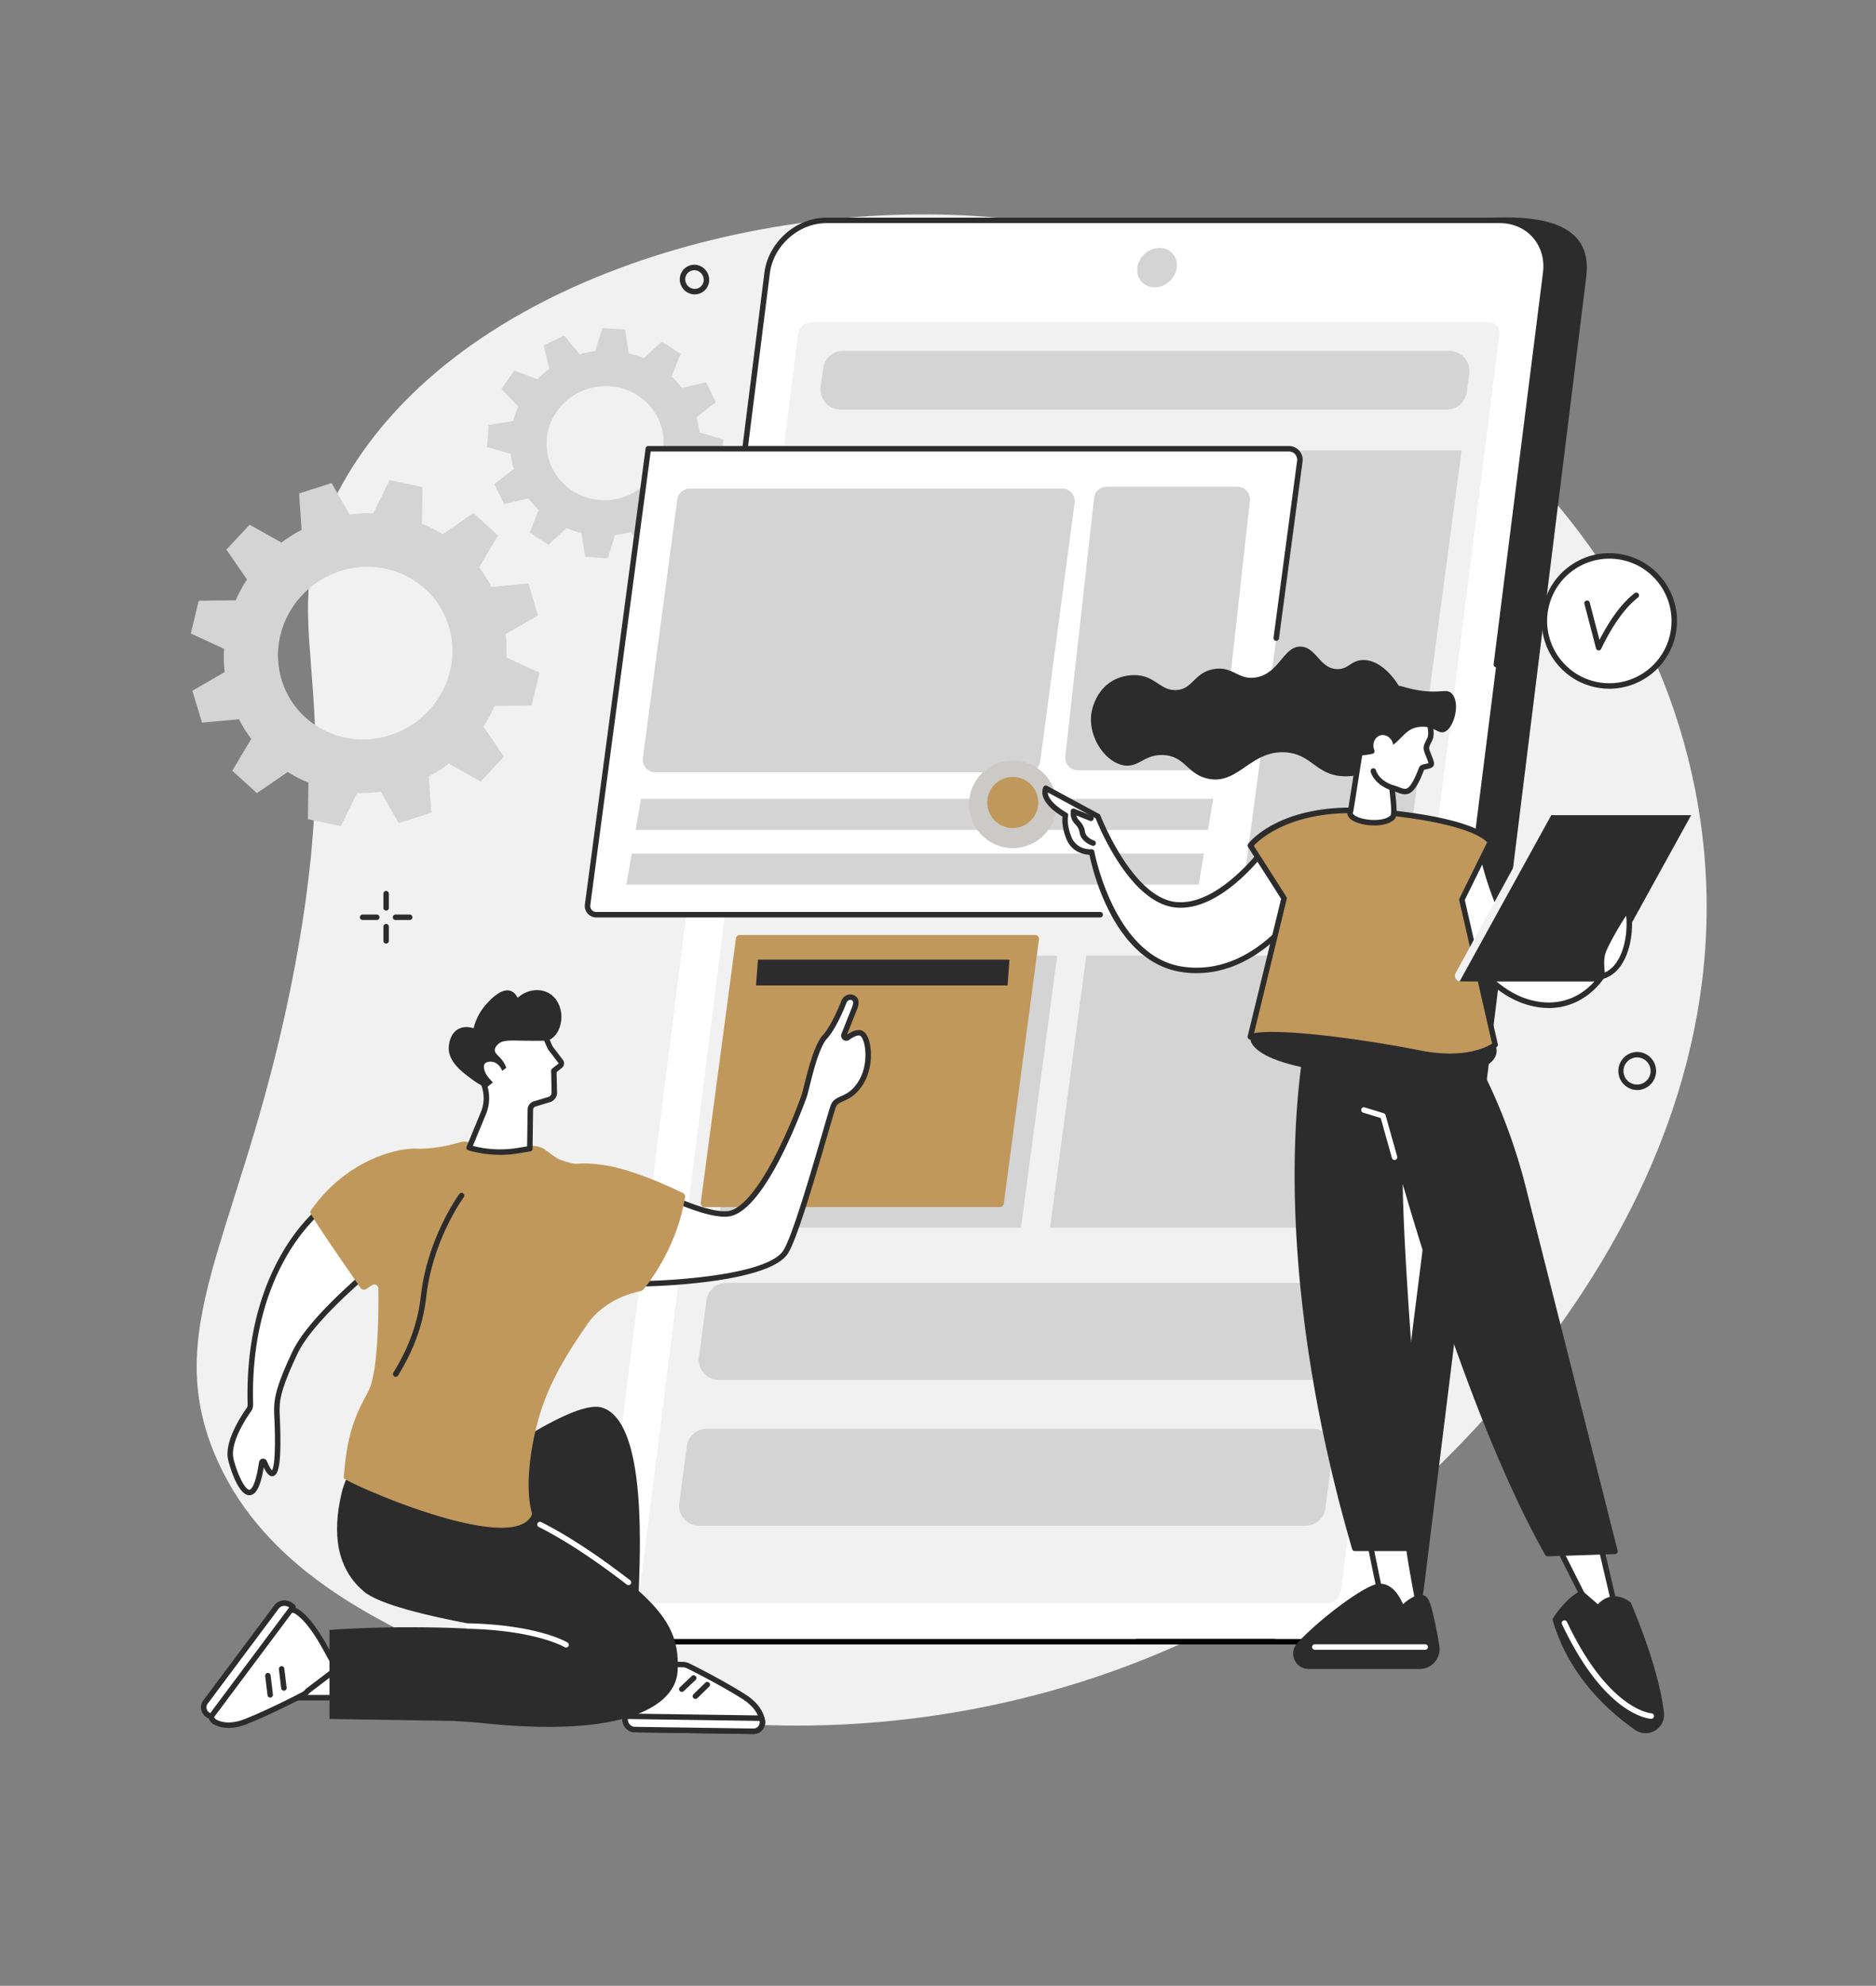 <svg xmlns="http://www.w3.org/2000/svg" width="549" height="581" fill="none"><rect width="100%" height="100%" fill="#808080" stroke="none"/><path fill="#F1F1F1" d="M496.075 231.049C476.192 130.063 376.144 71.482 291.885 63.696c-69.806-6.45-160.967 19.043-193.187 80.652-20.262 38.742 4.08 51.04-12.497 138.82-14.347 75.973-39.458 103.176-23.542 141.897 13.014 31.655 43.42 46.629 62.861 56.198 76.612 37.723 193.001 33.296 276.791-35.516 19.606-16.106 116.25-100.469 93.759-214.703l.005.005Z"/><path fill="#D4D4D4" d="M149.473 132.781c.16 1.516.448 2.996.859 4.432l-5.675 4.464 2.896 5.805 7.078-1.677a27.067 27.067 0 0 0 3.024 3.386l-2.662 6.616 5.499 3.589 5.302-4.886a27.863 27.863 0 0 0 4.379 1.431l1.072 6.99 6.635.406 2.112-6.798a28.57 28.57 0 0 0 4.555-.887l4.517 5.485 5.99-2.884-1.643-6.883a27.875 27.875 0 0 0 3.504-2.985l6.763 2.525 3.739-5.404-4.955-5.11a26.347 26.347 0 0 0 1.515-4.283l7.184-1.121.486-6.473-6.95-1.986a25.844 25.844 0 0 0-.859-4.427l5.675-4.464-2.896-5.805-7.078 1.677a27.067 27.067 0 0 0-3.024-3.386l2.662-6.616-5.499-3.589-5.302 4.887a27.866 27.866 0 0 0-4.379-1.432l-1.077-6.99-6.635-.406-2.112 6.798a28.66 28.66 0 0 0-4.555.887l-4.517-5.484-5.99 2.883 1.643 6.884a27.872 27.872 0 0 0-3.505 2.985l-6.762-2.526-3.739 5.404 4.955 5.11a26.347 26.347 0 0 0-1.515 4.283l-7.184 1.122-.486 6.472 6.95 1.986.005-.005Zm10.534-4.171c.693-9.201 8.902-16.191 18.331-15.614 9.43.577 16.513 8.501 15.82 17.702-.694 9.201-8.902 16.191-18.332 15.615-9.429-.577-16.512-8.502-15.819-17.703Zm-90.084 81.826a39.17 39.17 0 0 0 3.6 5.736l-5.53 9.329 7.194 6.557 8.998-6.189a40.776 40.776 0 0 0 6.064 3.097l-.144 10.707 9.638 2.035 4.774-9.714c2.277.07 4.586-.053 6.901-.368l5.286 9.206 9.504-3.033-.72-10.659a42.638 42.638 0 0 0 5.894-3.711l9.291 5.228 6.821-7.284-6.026-8.742a42.306 42.306 0 0 0 3.29-6.077l10.827-.133 2.31-9.591-9.702-4.47a40.061 40.061 0 0 0-.197-6.819l9.446-5.468-2.822-9.324-10.8.988a39.12 39.12 0 0 0-3.601-5.735l5.531-9.33-7.195-6.557-8.997 6.189a40.818 40.818 0 0 0-6.065-3.097l.144-10.707-9.637-2.035-4.774 9.714a41.819 41.819 0 0 0-6.902.368l-5.285-9.206-9.505 3.033.72 10.659a42.676 42.676 0 0 0-5.893 3.711l-9.291-5.228-6.822 7.284 6.027 8.742a42.3 42.3 0 0 0-3.29 6.077l-10.828.134-2.31 9.59 9.702 4.47a40.02 40.02 0 0 0 .198 6.819L56.3 202.1l2.822 9.324 10.8-.988Zm12.486-11.55c-4.006-13.254 3.696-27.491 17.206-31.8 13.51-4.31 27.713 2.942 31.724 16.196 4.006 13.254-3.696 27.491-17.206 31.8-13.51 4.31-27.713-2.942-31.724-16.196Z"/><path fill="#2C2C2C" d="M398.343 480.334H201.262c-8.491 0-14.507-6.872-13.435-15.347l48.53-383.834c1.072-8.475 8.827-15.347 17.318-15.347l187.187-2.19c21.489 0 24.401 9.062 23.329 17.537l-47.538 383.834c-1.072 8.475-9.814 15.353-18.31 15.353v-.006Z"/><path fill="#fff" d="M386.486 480.334h-197.08c-8.491 0-14.508-6.894-13.436-15.395L224.5 79.882c1.073-8.501 8.828-15.395 17.319-15.395h197.08c8.491 0 14.507 6.894 13.435 15.395l-48.53 385.057c-1.072 8.501-8.827 15.395-17.318 15.395Z"/><path fill="#F1F1F1" d="m187.198 465.467 46.338-367.664c.245-1.965 2.037-3.556 4-3.556h198.142c1.963 0 3.349 1.591 3.104 3.556l-46.338 367.664c-.245 1.966-2.038 3.557-4 3.557H190.302c-1.963 0-3.35-1.591-3.104-3.557Z"/><path fill="#D4D4D4" d="M337.881 84.063c-3.184 0-5.434-2.584-5.034-5.767.4-3.188 3.306-5.767 6.485-5.767 3.179 0 5.435 2.584 5.035 5.767-.4 3.188-3.307 5.767-6.486 5.767Z"/><path fill="#000" d="M372.923 481.135h-177.72a.8.8 0 1 1 0-1.602h177.72a.8.8 0 0 1 .8.801.8.8 0 0 1-.8.801Z"/><path fill="#2C2C2C" d="M207.118 218.553c-.032 0-.069 0-.101-.005a.801.801 0 0 1-.693-.897L223.7 79.781c1.121-8.876 9.244-16.096 18.113-16.096h197.081c4.315 0 8.176 1.683 10.87 4.737 2.72 3.087 3.915 7.193 3.365 11.561L438.691 194.54a.801.801 0 1 1-1.589-.203L451.54 79.78c.49-3.903-.566-7.561-2.976-10.3-2.384-2.708-5.814-4.198-9.67-4.198H241.813c-8.091 0-15.504 6.595-16.523 14.696l-17.377 137.87a.8.8 0 0 1-.795.7v.005Z"/><path fill="#000" d="M386.486 481.135h-53.842a.8.8 0 0 1-.8-.801.8.8 0 0 1 .8-.801h53.842c8.091 0 15.505-6.595 16.524-14.696l3.509-28.019a.797.797 0 1 1 1.584.203l-3.509 28.019c-1.12 8.875-9.243 16.101-18.113 16.101l.005-.006Z"/><path fill="#D4D4D4" d="M429.246 114.721a5.886 5.886 0 0 1-5.83 5.11H246a5.877 5.877 0 0 1-5.829-6.664l.72-5.388a5.885 5.885 0 0 1 5.829-5.111h177.416a5.881 5.881 0 0 1 5.83 6.665l-.72 5.388Zm-35.634 283.91a5.886 5.886 0 0 1-5.83 5.111H210.367a5.88 5.88 0 0 1-5.83-6.665l2.213-16.618a5.886 5.886 0 0 1 5.83-5.111h177.416a5.881 5.881 0 0 1 5.829 6.665l-2.213 16.618Zm-5.755 42.673a5.885 5.885 0 0 1-5.83 5.11H204.612a5.877 5.877 0 0 1-5.83-6.664l2.214-16.619a5.885 5.885 0 0 1 5.829-5.11h177.416a5.881 5.881 0 0 1 5.829 6.664l-2.213 16.619Zm21.868-174.29H220.154l18-135.2h189.571l-18 135.2Zm-110.949 92.191h-88.719l10.598-79.588h88.724l-10.603 79.588Z"/><path fill="#C0985C" d="M292.658 353.155h-86.5a1.099 1.099 0 0 1-1.088-1.25l10.305-77.388a1.103 1.103 0 0 1 1.088-.956h86.5a1.1 1.1 0 0 1 1.088 1.25l-10.305 77.388a1.102 1.102 0 0 1-1.088.956Z"/><path fill="#D4D4D4" d="M396.012 359.205h-88.724l10.598-79.588h88.724l-10.598 79.588Z"/><path fill="#2C2C2C" d="M294.85 288.321h-73.603l.56-7.551h73.603l-.56 7.551Z"/><path fill="#fff" d="M362.72 267.623H174.493a2.556 2.556 0 0 1-2.534-2.899l17.767-133.422h187.485a3.208 3.208 0 0 1 3.179 3.636l-17.67 132.691v-.006Z"/><path fill="#2C2C2C" d="M321.977 268.424H174.493a3.359 3.359 0 0 1-3.328-3.807l17.766-133.422a.795.795 0 0 1 .795-.694h187.485c1.157 0 2.251.496 3.014 1.367a3.996 3.996 0 0 1 .954 3.172l-6.896 51.766a.804.804 0 0 1-.901.689.8.8 0 0 1-.688-.902l6.896-51.767a2.408 2.408 0 0 0-.576-1.906 2.4 2.4 0 0 0-1.808-.823H190.419l-17.675 132.728c-.07.502.085 1.009.421 1.394a1.75 1.75 0 0 0 1.323.598h147.483a.8.8 0 0 1 .8.801.8.8 0 0 1-.8.801l.006.005Z"/><path fill="#D4D4D4" d="M300.754 225.971H191.79a3.693 3.693 0 0 1-3.659-4.187l10.07-75.631a3.694 3.694 0 0 1 3.658-3.21h108.965a3.693 3.693 0 0 1 3.659 4.187l-10.07 75.631a3.694 3.694 0 0 1-3.659 3.21Zm52.749 16.831H186.029l1.542-9.078h167.474l-1.542 9.078Zm-2.725 16.021H183.304l1.541-9.078h167.474l-1.541 9.078Zm2.939-33.45h-38.306c-2.187 0-3.888-1.907-3.648-4.086l8.422-75.61a3.673 3.673 0 0 1 3.648-3.268h38.305c2.187 0 3.889 1.907 3.649 4.085l-8.422 75.61a3.674 3.674 0 0 1-3.648 3.269Z"/><path fill="#CCCAC6" d="M296.381 248.143c7.069 0 12.8-5.738 12.8-12.817 0-7.078-5.731-12.816-12.8-12.816-7.07 0-12.801 5.738-12.801 12.816 0 7.079 5.731 12.817 12.801 12.817Z"/><path fill="#C0985C" d="M296.381 242.269c4.124 0 7.467-3.348 7.467-7.476 0-4.129-3.343-7.477-7.467-7.477s-7.467 3.348-7.467 7.477c0 4.128 3.343 7.476 7.467 7.476Z"/><path fill="#2C2C2C" d="M365.904 303.348s-2.72 9.335 37.858 11.61c40.577 2.275 33.788-9.271 33.788-9.271l-42.599-12.426-29.047 10.087Z"/><path fill="#fff" d="M412.141 448.972c-1.088-.053 3.712 24.137 3.712 24.137l-10.273 1.223-5.589-27.213 12.15 1.858v-.005Z"/><path fill="#2C2C2C" d="M405.575 475.133a.804.804 0 0 1-.784-.641l-5.59-27.213a.805.805 0 0 1 .203-.715.793.793 0 0 1 .699-.241l12.155 1.859a.805.805 0 0 1 .523 1.271c-.166 1.81 1.829 13.296 3.856 23.496a.785.785 0 0 1-.139.625.799.799 0 0 1-.554.325l-10.273 1.223c-.032 0-.064.006-.096.006v.005Zm-4.571-27.053 5.206 25.366 8.688-1.036a697.91 697.91 0 0 1-2.032-10.862c-1.328-7.519-1.685-10.579-1.68-11.914l-10.187-1.554h.005Z"/><path fill="#2C2C2C" d="M420.424 481.637c-.875-5.206-2.219-12.197-3.344-13.617-1.841-2.318-6.843 2.734-6.843 2.734s-2.283-7.476-7.227-6.488c-3.718.742-16.225 9.831-22.812 17.061-2.155 2.366-.448 6.168 2.747 6.168h32.524a5.025 5.025 0 0 0 4.955-5.863v.005Z"/><path fill="#2C2C2C" d="M415.469 488.302h-32.524a4.447 4.447 0 0 1-4.118-2.692 4.433 4.433 0 0 1 .779-4.822c6.326-6.947 19.147-16.49 23.249-17.307 4.336-.865 6.784 3.642 7.712 5.869 1.254-1.1 3.536-2.836 5.366-2.734.72.037 1.333.352 1.771.907.362.46 1.472 1.859 3.509 13.986a5.83 5.83 0 0 1-5.744 6.798v-.005Zm-11.59-23.321c-.229 0-.469.022-.709.07-3.483.694-15.868 9.676-22.38 16.816-.784.865-.971 2.018-.501 3.092.368.838 1.264 1.735 2.656 1.735h32.524a4.205 4.205 0 0 0 3.227-1.5 4.207 4.207 0 0 0 .938-3.429c-1.776-10.578-2.816-12.794-3.184-13.254-.154-.197-.341-.288-.608-.304-1.36-.08-3.813 1.864-5.04 3.103a.795.795 0 0 1-.757.213.81.81 0 0 1-.576-.545c-.022-.064-1.894-6.007-5.59-6.007v.01Z"/><path fill="#fff" d="M417.08 482.689h-32.306a.8.8 0 0 1-.8-.801.8.8 0 0 1 .8-.801h32.306a.8.8 0 1 1 0 1.602Zm37.943-32.04 11.755 23.331 6.576-.678-5.846-24.992-12.485 2.339Z"/><path fill="#2C2C2C" d="M466.778 474.781a.811.811 0 0 1-.715-.438l-11.755-23.326a.803.803 0 0 1 .571-1.148l12.485-2.339a.8.8 0 0 1 .929.604l5.845 24.991a.796.796 0 0 1-.128.646.796.796 0 0 1-.571.332l-6.576.672h-.08l-.005.006Zm-10.561-23.539 11.03 21.883 5.12-.523-5.461-23.363-10.683 2.003h-.006Z"/><path fill="#2C2C2C" d="M467.711 470.519s3.339-5.1 8.811-1.207c0 0 8.006 17.959 9.627 31.854.459 3.93-3.973 6.557-7.216 4.293-7.579-5.302-19.084-15.603-23.772-31.57 0 0 3.43-5.559 7.633-7.637l4.922 4.267h-.005Z"/><path fill="#2C2C2C" d="M481.557 507.099a5.375 5.375 0 0 1-3.083-.983c-8.432-5.901-19.451-16.239-24.081-32.003a.804.804 0 0 1 .086-.646c.144-.235 3.6-5.783 7.957-7.93a.806.806 0 0 1 .88.112l4.294 3.722c.688-.753 1.979-1.88 3.797-2.221 1.814-.342 3.691.165 5.579 1.511a.819.819 0 0 1 .267.326c.08.181 8.075 18.231 9.691 32.088.251 2.126-.747 4.139-2.592 5.244a5.434 5.434 0 0 1-2.795.785v-.005Zm-25.526-33.087c4.56 15.123 15.2 25.082 23.361 30.791 1.242.87 2.826.923 4.139.138 1.301-.779 2-2.189 1.824-3.679-1.494-12.821-8.593-29.402-9.473-31.416-1.456-.988-2.859-1.367-4.176-1.116-2.096.396-3.307 2.216-3.323 2.238a.804.804 0 0 1-1.195.165l-4.506-3.909c-3.206 1.811-5.921 5.693-6.651 6.793v-.005Z"/><path fill="#fff" d="M483.242 502.885h-.032c-.544-.021-13.408-.822-26.097-27.672a.805.805 0 0 1 .379-1.068.807.807 0 0 1 1.067.379c12.208 25.841 24.593 26.754 24.715 26.759a.807.807 0 0 1 .763.833.8.8 0 0 1-.795.764v.005Z"/><path fill="#2C2C2C" d="m452.894 454.547 19.719-.657-26.897-106.433a166.056 166.056 0 0 0-20.7-48.135l-41.213-.027s-15.206 58.1 12.668 153.709h20.614s-8.027-87.23-7.36-112.297c0 0 19.376 71.654 43.175 113.835l-.006.005Z"/><path fill="#2C2C2C" d="M452.895 455.348a.807.807 0 0 1-.699-.406c-19.756-35.015-36.631-90.898-41.698-108.521.384 30.145 7.307 105.696 7.382 106.508a.803.803 0 0 1-.8.876h-20.615a.801.801 0 0 1-.768-.577c-14.422-49.486-17.104-88.731-16.816-112.942.314-26.274 4.106-41.05 4.144-41.194a.8.8 0 0 1 .773-.598l41.213.027c.272 0 .528.139.677.374a166.38 166.38 0 0 1 20.801 48.37l26.897 106.433a.806.806 0 0 1-.133.678.82.82 0 0 1-.614.321l-19.718.656h-.026v-.005Zm-43.176-115.442c.358 0 .678.241.774.593.192.716 19.489 71.557 42.86 113.231l18.241-.609-26.652-105.466a164.844 164.844 0 0 0-20.363-47.532l-40.146-.027c-.693 2.996-3.675 17.131-3.947 40.286-.283 23.993 2.373 62.836 16.587 111.821h19.137c-.837-9.212-7.909-88.037-7.285-111.517a.801.801 0 0 1 .704-.774c.032 0 .064-.006.096-.006h-.006Z"/><path fill="#fff" d="M408.109 339.388a.792.792 0 0 1-.769-.582l-3.285-11.694-5.152-1.576a.802.802 0 0 1-.534-.998.802.802 0 0 1 .998-.534l5.568 1.703a.81.81 0 0 1 .539.55l3.403 12.112a.8.8 0 0 1-.555.987.754.754 0 0 1-.219.032h.006ZM306.045 230.627l15.228 8.229s9.333 24.378 22.699 25.846c13.361 1.469 26.583-17.035 26.583-17.035l8.87 19s-13.025 20.164-33.682 16.912c-20.657-3.252-26.284-34.315-26.284-34.315.011.021-4.891.486-6.736-4.293-1.573-4.064-.917-6.457-.917-6.457s-7.339-3.919-5.766-7.887h.005Z"/><path fill="#2C2C2C" d="M350.186 284.733a29.35 29.35 0 0 1-4.566-.358c-19.504-3.071-25.83-29.541-26.811-34.283-.23-.011-.496-.038-.816-.08-1.649-.225-4.614-1.143-6.011-4.748-1.195-3.092-1.168-5.308-1.051-6.328-1.739-1.03-7.195-4.656-5.627-8.603a.812.812 0 0 1 .469-.459.805.805 0 0 1 .656.048l15.228 8.229a.81.81 0 0 1 .368.417c.09.24 9.312 23.939 22.038 25.333 12.747 1.399 25.713-16.527 25.846-16.709a.804.804 0 0 1 .726-.331.804.804 0 0 1 .651.459l8.869 19a.8.8 0 0 1-.053.774c-.123.193-11.617 17.628-29.911 17.633l-.005.006Zm-30.727-36.27a.813.813 0 0 1 .79.657c.053.304 5.771 30.545 25.622 33.669 18.406 2.894 30.764-13.532 32.636-16.197l-8.112-17.376c-2.982 3.845-13.569 16.373-24.881 16.373-.544 0-1.083-.027-1.627-.091-13.062-1.437-22.113-23.203-23.249-26.076l-14.011-7.572c.09 2.942 5.499 5.922 5.557 5.954a.797.797 0 0 1 .395.919c0 .016-.549 2.237.891 5.959 1.562 4.043 5.579 3.813 5.851 3.792a.98.98 0 0 1 .133-.011h.005Z"/><path fill="#2C2C2C" d="M319.891 247.47a.708.708 0 0 1-.234-.038c-.134-.042-3.334-1.057-3.729-3.909-.149-1.062-.789-1.895-1.301-2.403a4.43 4.43 0 0 1-1.307-3.161v-.593c0-.267.134-.512.352-.662a.791.791 0 0 1 .747-.08l5.136 2.051c.411.165.608.63.448 1.041a.803.803 0 0 1-1.04.448l-3.973-1.586c.117.534.378 1.02.773 1.41.688.684 1.547 1.816 1.755 3.322.251 1.831 2.592 2.59 2.619 2.6a.8.8 0 0 1 .522 1.004.802.802 0 0 1-.762.566l-.006-.01Z"/><path fill="#fff" d="M422.664 267.789s9.392 21.152 24.705 25.472c15.312 4.32 25.98-8.736 25.91-22.215l-5.205-1.73s-5.345 13.815-17.254 10.221c-11.916-3.594-17.447-31.688-17.447-31.688l-10.709 19.94Z"/><path fill="#2C2C2C" d="M453.252 294.916c-1.867 0-3.899-.261-6.102-.881-15.499-4.373-24.828-25.039-25.217-25.915a.799.799 0 0 1 .027-.705l10.709-19.94a.791.791 0 0 1 .822-.411.794.794 0 0 1 .667.635c.053.278 5.573 27.662 16.891 31.08 11.078 3.342 16.07-9.207 16.278-9.741a.798.798 0 0 1 .997-.47l5.206 1.731a.798.798 0 0 1 .549.758c.043 7.908-3.509 15.55-9.264 19.934-2.576 1.96-6.438 3.936-11.563 3.936v-.011Zm-29.692-27.101c1.306 2.756 10.326 20.811 24.027 24.677 7.606 2.147 13.041-.331 16.263-2.788 5.221-3.978 8.496-10.867 8.629-18.076l-3.963-1.313c-1.338 2.851-7.061 13.275-17.926 9.996-10.4-3.134-15.958-23.437-17.531-30.171l-9.494 17.681-.005-.006Z"/><path fill="#C0985C" d="M365.899 247.379s9.413-12.304 36.017-10.007c31.767 2.744 34.188 9.03 34.188 9.03l-8.293 16.821 9.733 42.459s-6.651 5.511-22.225 2.419c-15.574-3.097-42.343-6.894-49.42-4.758l9.867-40.515-9.873-15.454.006.005Z"/><path fill="#2C2C2C" d="M424.344 309.852c-2.64 0-5.691-.272-9.179-.966-15.772-3.135-42.263-6.819-49.032-4.774a.789.789 0 0 1-.778-.187.81.81 0 0 1-.23-.769l9.787-40.184-9.685-15.166a.802.802 0 0 1 .037-.918c.395-.518 9.99-12.624 36.722-10.317 31.356 2.707 34.598 8.848 34.865 9.537a.811.811 0 0 1-.027.641l-8.165 16.565 9.669 42.181a.803.803 0 0 1-.266.796c-.219.181-4.422 3.551-13.713 3.551l-.005.01Zm-51.949-7.919c10.966 0 30.119 2.804 43.084 5.383 12.977 2.579 19.569-.935 21.169-1.976l-9.611-41.936a.778.778 0 0 1 .064-.534l8.091-16.415c-.96-1.116-6.581-5.976-33.334-8.288-23.009-1.986-32.999 7.199-34.951 9.281l9.547 14.947a.796.796 0 0 1 .101.62l-9.563 39.26c1.413-.241 3.253-.347 5.408-.347l-.005.005Z"/><path fill="#F1F1F1" d="m465.332 285.624-37.916 1.533c-1.285 0-2.069-1.41-1.397-2.504l24.55-44.921a2.585 2.585 0 0 1 2.203-1.234l38.327.876-25.767 46.245v.005Z"/><path fill="#2C2C2C" d="M468.063 287.162h-40.924l26.838-48.658h40.93l-26.844 48.658Z"/><path fill="#fff" d="M469.002 285.625s-.768-4.037 0-6.729c.768-2.691 5.536-10.696 6.902-12.373 1.365-1.677 2.517 16.213-6.902 19.102Z"/><path fill="#2C2C2C" d="M469.002 286.426a.753.753 0 0 1-.411-.118.797.797 0 0 1-.373-.534c-.032-.171-.795-4.256.016-7.097.779-2.734 5.595-10.872 7.051-12.661.352-.433.816-.465 1.136-.347 1.099.411 1.253 3.161 1.184 5.393-.187 6.227-2.48 13.516-8.363 15.321a.88.88 0 0 1-.235.037l-.005.006Zm6.859-18.482c-1.819 2.675-5.462 8.966-6.091 11.176-.491 1.725-.293 4.107-.128 5.41 2.192-.988 3.867-3.028 4.997-6.082 1.52-4.112 1.504-8.566 1.222-10.504ZM325.38 199.308c-5.163 3.145-5.974 9.158-6.033 9.655-.81 6.819 4.038 13.868 9.329 14.925 4.528.903 6.091-3.241 11.776-2.974 6.337.299 6.961 5.575 13.003 6.904 8.908 1.96 12.54-8.41 22.775-7.689 7.877.555 8.907 6.926 17.489 7.006.97.011 8.661-.043 13.787-6.008 5.136-5.981 5.253-15.053 1.445-21.093-.394-.625-4.576-7.081-10.123-6.921-3.477.096-4.171 2.708-7.478 2.649-5.093-.086-6.112-6.307-10.576-6.568-5.152-.305-6.299 7.855-13.238 9.008-5.237.871-6.72-3.417-12.342-2.429-5.829 1.025-6.112 5.964-11.056 6.125-4.736.149-6.038-4.331-12.166-4.363-1.296-.006-3.952.176-6.587 1.778l-.005-.005Z"/><path fill="#fff" d="M418.813 223.68c.352-.561-1.323-3.594-1.381-4.699-.059-1.106.805-2.03 1.168-3.194.362-1.159-.043-3.225-.043-3.225-.491-13.842-15.558-10.558-15.558-10.558-3.462 1.047-5.494 4.94-6.16 7.525-1.291 5.009 1.088 11.064 1.088 11.064-.102.23-2.571 16.437-2.678 16.645-1.562 3.012 8.923 4.983 12.225 1.949 1.115-1.025-.315-8.554 0-8.565 1.237-.032 2.752 1.292 4.309.881 2.294-.609 4.022-6.365 4.353-6.793.154-.202.688-.32 1.248-.448.613-.139 1.253-.294 1.44-.588l-.011.006Z"/><path fill="#2C2C2C" d="M402.156 241.51c-2.677 0-5.403-.699-6.773-1.746-1.035-.796-1.36-1.81-.896-2.798.133-.652.821-5.062 1.381-8.63.832-5.318 1.109-7.054 1.227-7.679-.432-1.18-2.246-6.627-1.035-11.331.629-2.441 2.747-6.894 6.704-8.091l.064-.016c.31-.069 7.601-1.602 12.449 2.169 2.549 1.981 3.92 5.035 4.075 9.083.08.422.394 2.323.01 3.556-.16.508-.394.967-.602 1.373-.294.571-.55 1.068-.528 1.538.021.363.378 1.271.672 1.997.677 1.698.986 2.547.586 3.172-.368.582-1.168.764-1.936.94-.277.064-.634.144-.805.213-.069.155-.176.428-.277.679-.806 2.013-2.299 5.762-4.486 6.344-1.163.309-2.256-.123-3.136-.47-.197-.075-.39-.155-.571-.214.027.299.064.641.101.967.454 4.245.518 6.408-.368 7.219-1.333 1.223-3.573 1.731-5.85 1.731l-.006-.006Zm-3.467-20.692c-.09.421-.704 4.32-1.242 7.769-1.382 8.801-1.392 8.827-1.494 9.025-.074.144-.213.406.406.881 2.026 1.554 8.336 2.158 10.565.107.422-.619.011-4.432-.144-5.869-.213-1.97-.245-2.269.064-2.627a.837.837 0 0 1 .598-.283c.672-.016 1.339.246 1.984.497.763.299 1.483.587 2.139.411 1.408-.374 2.864-4.016 3.408-5.388.282-.711.378-.946.512-1.116.325-.428.912-.561 1.659-.732.245-.059.645-.15.885-.235-.096-.417-.416-1.218-.619-1.73-.384-.967-.746-1.88-.784-2.505-.048-.902.336-1.639.704-2.355.198-.379.384-.742.502-1.116.245-.79.037-2.312-.064-2.835l-.016-.123c-.128-3.578-1.291-6.248-3.462-7.936-4.123-3.204-10.608-1.97-11.094-1.874-3.253 1.009-5.045 4.838-5.584 6.948-1.211 4.704 1.035 10.514 1.056 10.573a.78.78 0 0 1 .021.518v-.005Z"/><path fill="#2C2C2C" d="M424.851 202.912c-1.515-1.538-3.051 0-9.073-.849-5.008-.705-6.448-2.115-10.24-1.49-1.062.176-2.966.492-4.843 1.869-2.784 2.04-3.819 4.897-4.368 7.033-1.072 4.165.272 9.025.874 10.862.15.454.587.737 1.062.699a26.702 26.702 0 0 0 3.376-.486.771.771 0 0 0 .56-1.046 4.44 4.44 0 0 1-.128-.379c-.501-1.757.341-3.535 1.877-3.973 1.536-.438 3.184.63 3.686 2.387.032.122.064.245.085.363 2.208-1.677 3.344-3.573 5.387-4.593.245-.122 1.323-.614 2.955-.673 3.552-.128 4.731 1.982 6.411 1.576 2.933-.71 5.093-8.528 2.368-11.289l.011-.011Zm-17.025 28.516a.77.77 0 0 1-.24-.037c-5.574-1.757-6.438-5.479-6.47-5.639a.8.8 0 0 1 1.563-.342c.032.133.768 3.001 5.387 4.454a.8.8 0 0 1-.24 1.564Z"/><path fill="#fff" d="M482.359 196.889c8.394-6.303 10.095-18.226 3.8-26.63-6.296-8.404-18.204-10.108-26.598-3.804-8.394 6.303-10.095 18.225-3.799 26.629 6.295 8.405 18.203 10.108 26.597 3.805Z"/><path fill="#2C2C2C" d="M470.965 201.502a19.62 19.62 0 0 1-4.246-.464c-10.667-2.345-17.435-12.934-15.094-23.614 2.341-10.675 12.923-17.457 23.585-15.112 10.667 2.344 17.436 12.933 15.094 23.613-2.027 9.249-10.24 15.577-19.339 15.577Zm-.006-38.048c-8.357 0-15.91 5.816-17.777 14.317-2.149 9.815 4.075 19.55 13.878 21.707 9.804 2.152 19.527-4.079 21.681-13.894 2.15-9.815-4.074-19.55-13.878-21.708a18.147 18.147 0 0 0-3.904-.427v.005Z"/><path fill="#2C2C2C" d="M467.85 190.299h-.08a.804.804 0 0 1-.699-.593l-3.403-13.035a.8.8 0 0 1 1.547-.406l2.864 10.963c3.238-6.306 6.608-10.792 10.278-13.676a.804.804 0 0 1 1.125.134.806.806 0 0 1-.133 1.127c-3.782 2.969-7.408 8.026-10.779 15.032a.802.802 0 0 1-.72.454Z"/><path fill="#fff" d="M101.514 496.712H85.87l5.633-11.032 12.437 1.094-2.426 9.938Z"/><path fill="#2C2C2C" d="M101.514 497.513H85.87a.796.796 0 0 1-.682-.384.82.82 0 0 1-.032-.785l5.632-11.033a.803.803 0 0 1 .784-.432l12.438 1.089a.795.795 0 0 1 .581.331.815.815 0 0 1 .128.657l-2.427 9.943a.799.799 0 0 1-.778.609v.005Zm-14.337-1.602h13.707l2.059-8.421-10.976-.961-4.79 9.388v-.006Z"/><path fill="#fff" d="m90.255 494.555 6.923-5.25a2.026 2.026 0 0 0 .5-2.675c-1.525-2.456-5.749-11.7-10.693-15.048-1.35-.913-3.141-.652-4.07.593l-20.81 27.859c-.956 1.281-.454 3.177 1.06 3.909 1.814.875 4.683 1.377 8.833-.278 6.72-2.675 14.395-6.627 16.795-7.882a3.653 3.653 0 0 0 1.099-.876c.112-.128.23-.251.363-.352Z"/><path fill="#2C2C2C" d="M66.899 505.55c-1.75 0-3.104-.411-4.08-.886a3.51 3.51 0 0 1-1.899-2.345 3.306 3.306 0 0 1 .55-2.766l20.81-27.859c1.19-1.591 3.457-1.928 5.159-.774 4.122 2.787 7.632 9.27 9.728 13.142.485.897.907 1.671 1.2 2.141a2.822 2.822 0 0 1-.699 3.738l-6.923 5.249c-.07.054-.144.128-.24.235a4.478 4.478 0 0 1-1.338 1.063c-2.24 1.175-10.07 5.212-16.87 7.919-2.097.839-3.894 1.143-5.398 1.143Zm18.326-33.707c-.65 0-1.27.283-1.67.818l-20.81 27.859a1.7 1.7 0 0 0-.277 1.425 1.937 1.937 0 0 0 1.045 1.282c2.192 1.063 5.03.961 8.192-.299 6.726-2.681 14.497-6.686 16.721-7.85a2.93 2.93 0 0 0 .864-.689c.107-.123.272-.304.486-.47l6.922-5.249a1.22 1.22 0 0 0 .304-1.618c-.314-.507-.725-1.266-1.242-2.221-2.027-3.744-5.424-10.013-9.217-12.582a2.358 2.358 0 0 0-1.312-.406h-.005Z"/><path fill="#fff" d="M61.8 502.191s-.021.016-.032.011a6.31 6.31 0 0 1-.608-.262c-1.515-.731-2.016-2.627-1.061-3.909l20.811-27.859c.928-1.244 2.72-1.506 4.07-.593.25.171.501.347.746.529.011.011.017.027.006.043L61.8 502.186v.005Z"/><path fill="#2C2C2C" d="M61.763 502.998a.82.82 0 0 1-.278-.048 7.856 7.856 0 0 1-.672-.289 3.509 3.509 0 0 1-1.898-2.344 3.306 3.306 0 0 1 .549-2.766l20.811-27.859c1.19-1.592 3.457-1.928 5.158-.775.261.176.517.363.773.55a.86.86 0 0 1 .32.545.838.838 0 0 1-.144.614l-23.937 32.04a.852.852 0 0 1-.677.332h-.005Zm21.462-33.162c-.65 0-1.27.283-1.67.817l-20.811 27.859c-.299.4-.4.918-.277 1.426a1.935 1.935 0 0 0 1.061 1.287l23.1-30.919c-.027-.022-.059-.038-.086-.059a2.358 2.358 0 0 0-1.312-.406l-.005-.005Zm-.144 24.82a.805.805 0 0 1-.795-.704l-.677-5.608a.802.802 0 0 1 1.59-.192l.677 5.607a.803.803 0 0 1-.699.892c-.032 0-.064.005-.096.005Zm-4.005 2.019a.805.805 0 0 1-.795-.705l-.678-5.607a.804.804 0 0 1 .7-.892.803.803 0 0 1 .89.7l.677 5.607a.804.804 0 0 1-.699.892c-.032 0-.064.005-.096.005Z"/><path fill="#fff" d="m199.811 487.015-11.84-.171c-.837-.011-1.605.507-1.936 1.324-1.088 2.675-3.318 8.939-3.115 14.915.053 1.634 1.323 2.926 2.87 2.953l34.742.497c1.6.021 2.832-1.501 2.539-3.156-.357-1.982-1.637-4.604-5.413-6.996-6.113-3.872-13.809-7.77-16.236-8.977a3.661 3.661 0 0 0-1.605-.389h-.006Z"/><path fill="#2C2C2C" d="M220.57 507.334h-.048l-34.743-.497c-1.984-.027-3.59-1.666-3.659-3.722-.208-6.2 2.149-12.725 3.173-15.246.454-1.111 1.489-1.821 2.646-1.821h.043l11.84.171a4.543 4.543 0 0 1 1.952.475c2.262 1.127 10.129 5.1 16.31 9.02 4.128 2.616 5.419 5.537 5.776 7.529a3.527 3.527 0 0 1-.778 2.916 3.293 3.293 0 0 1-2.512 1.18v-.005Zm-32.626-19.689c-.506 0-.96.32-1.168.822-.987 2.425-3.253 8.699-3.056 14.589.043 1.207.955 2.163 2.08 2.179l34.743.497c.485 0 .976-.219 1.317-.614.374-.438.528-1.02.422-1.597-.432-2.403-2.176-4.635-5.056-6.462-6.118-3.877-13.921-7.818-16.167-8.934a2.906 2.906 0 0 0-1.264-.309l-11.84-.171h-.016.005Z"/><path fill="#fff" d="M222.895 502.714s.027.011.027.022c.058.219.106.438.144.646.298 1.655-.939 3.177-2.539 3.156l-34.743-.497c-1.547-.021-2.816-1.319-2.869-2.953-.011-.304-.011-.609-.011-.918 0-.016.016-.027.032-.027l39.954.571h.005Z"/><path fill="#2C2C2C" d="M220.57 507.334h-.048l-34.743-.497c-1.984-.027-3.59-1.666-3.659-3.722-.011-.315-.011-.63-.011-.951 0-.213.102-.432.256-.582a.789.789 0 0 1 .582-.245l39.959.576a.851.851 0 0 1 .784.62c.064.24.117.48.16.71a3.524 3.524 0 0 1-.779 2.916 3.293 3.293 0 0 1-2.512 1.18l.011-.005Zm-36.85-4.385v.107c.043 1.202.955 2.163 2.08 2.179l34.743.496c.485 0 .976-.218 1.317-.614.374-.437.528-1.02.422-1.596v-.016l-38.562-.556Zm15.809-7.935a.797.797 0 0 1-.544-1.383l3.472-3.263a.795.795 0 0 1 1.131.038.797.797 0 0 1-.038 1.132l-3.472 3.262a.803.803 0 0 1-.549.219v-.005Zm3.984 2.056a.812.812 0 0 1-.576-.24.802.802 0 0 1 .016-1.132l3.483-3.391a.8.8 0 0 1 1.114 1.148l-3.482 3.391a.807.807 0 0 1-.56.224h.005Zm-60.947-69.159v-.006c.331-.251 25.351-18.396 33.442-16.121 13.83 3.893 11.136 45.059 10.848 55.948-.277 10.6-45.533-22.156-47.079-24.944-1.531-2.761 2.693-14.621 2.784-14.877h.005Z"/><path fill="#2C2C2C" d="M186.403 464.987c.048.043.09.08.133.123 8.673 7.748 12.385 13.953 11.766 23.875-.608 9.698-14.529 19.993-59.139 14.942-2.154-.139-4.304-.283-6.459-.422l-36.279-.566v-26.044s17.527-1.5 40.509-.406c.923.043 1.088-1.297.181-1.468-11.376-2.157-26.022-5.511-30.588-9.345-9.6-8.064-8.581-20.314-6.501-29.04 6.064-25.472 43.938 1.122 44.204 1.186.075.043 5.126 2.98 11.793 7.012l30.385 20.164-.005-.011Z"/><path fill="#fff" d="M165.639 482.038a.776.776 0 0 1-.41-.118c-.08-.048-8.395-4.913-28.226-5.377a.798.798 0 0 1-.778-.817.784.784 0 0 1 .816-.78c20.321.475 28.668 5.399 29.014 5.607a.8.8 0 0 1-.41 1.485h-.006Zm18.284-18.263a.788.788 0 0 1-.486-.166c-6.341-4.854-15.91-11.882-25.771-16.853a.794.794 0 0 1-.352-1.074.793.793 0 0 1 1.072-.352c9.979 5.03 19.632 12.117 26.022 17.013a.8.8 0 0 1-.485 1.437v-.005Zm-89.85-110.059c-4.821 3.823-21.782 21.317-20.8 57.208a2.498 2.498 0 0 1-.46 1.533c-1.583 2.248-6.458 9.692-5.247 14.578 1.402 5.65 6.533 18.049 9.03.892.058-.406.618-.481.778-.102.624 1.474 1.643 3.509 2.39 3.274 1.754-.55 1.589-9.66 1.38-15.038-.207-5.383-.82-7.535 5.148-20.233 3.675-7.824 14.544-17.558 18.865-21.473 0 0-10.56-21.05-11.084-20.634v-.005Z"/><path fill="#2C2C2C" d="M72.98 437.475c-3.606 0-6.086-9.826-6.188-10.248-1.258-5.083 3.34-12.346 5.371-15.229a1.73 1.73 0 0 0 .31-1.047c-1.073-39.132 18.827-56.06 21.1-57.86l.298-.235.4.075c.464.101 1.163.256 11.6 21.061l.272.545-.757.689c-4.443 4.021-14.849 13.446-18.369 20.938-5.445 11.588-5.328 14.119-5.12 18.717l.048 1.143c.507 13.222-.635 15.427-1.947 15.833-.939.294-1.803-.47-2.816-2.52-.923 5.516-2.208 8.037-4.107 8.127h-.096v.011Zm20.998-82.643c-3.91 3.354-20.892 20.063-19.91 56.071a3.299 3.299 0 0 1-.603 2.018c-1.489 2.11-6.257 9.356-5.126 13.922 1.163 4.699 3.44 9.094 4.656 9.03.17-.011 1.675-.304 2.806-8.064.08-.539.496-.955 1.04-1.025a1.19 1.19 0 0 1 1.264.726c.768 1.811 1.28 2.478 1.504 2.708.32-.507 1.157-2.927.73-14.13-.015-.395-.031-.769-.047-1.132-.214-4.694-.347-7.524 5.27-19.475 3.62-7.706 14.01-17.158 18.597-21.318-3.397-6.755-8.619-16.896-10.187-19.336l.006.005Z"/><path fill="#fff" d="M189.864 347.361s15.873 8.512 23.127 7.781c10.208-1.026 21.499-32.18 22.283-34.321.79-2.141 2.992-14.007 6.145-17.467 2.389-2.622 4.629-7.904 5.579-10.301.378-.962 1.429-1.533 2.41-1.213.864.283 1.51 1.101.64 3.242-1.002 2.478-2.202 5.516-3.04 7.636-.261.668.47 1.276 1.035.865 1.323-.956 2.992-1.837 4.085-1.223 2.049 1.154 3.153 8.897-.16 14.333-3.306 5.436-6.939 4.16-8.043 6.798-1.104 2.638-10.251 36.879-14.011 42.801-5.403 8.517-40.338 9.484-46.007 9.318-5.67-.165 5.952-28.254 5.952-28.254l.005.005Z"/><path fill="#2C2C2C" d="M185.406 376.433a61.36 61.36 0 0 1-1.515-.016 2.07 2.07 0 0 1-1.739-.983c-2.821-4.368 5.963-25.931 6.976-28.377l.336-.817.779.416c.155.086 15.734 8.39 22.668 7.69 7.061-.71 16.038-18.594 21.574-33.696l.037-.107c.182-.491.464-1.623.822-3.054 1.114-4.464 2.981-11.93 5.483-14.675 2.325-2.552 4.57-7.882 5.424-10.055.544-1.388 2.043-2.12 3.403-1.677.645.209 1.12.614 1.381 1.175.368.79.288 1.816-.245 3.129-.95 2.35-2.096 5.244-2.928 7.354 1.957-1.346 3.525-1.709 4.656-1.068 1.04.587 1.611 2.045 1.904 3.166.853 3.263.635 8.331-1.771 12.282-2.032 3.343-4.24 4.337-5.851 5.057-1.179.529-1.808.844-2.139 1.635-.298.72-1.322 4.218-2.613 8.65-3.477 11.93-8.726 29.958-11.462 34.268-5.259 8.282-36.193 9.708-45.191 9.708l.011-.005Zm4.864-27.956c-3.664 9.014-8.507 23.406-6.779 26.081.117.176.234.246.442.251 8.582.251 40.445-1.281 45.309-8.944 2.614-4.118 8.038-22.733 11.275-33.856 1.408-4.828 2.336-8.021 2.672-8.822.592-1.41 1.739-1.928 2.961-2.473 1.498-.673 3.36-1.511 5.136-4.432 2.149-3.53 2.33-8.202 1.589-11.043-.347-1.33-.816-1.997-1.136-2.179-.565-.315-1.765.123-3.221 1.175a1.463 1.463 0 0 1-1.771-.027 1.53 1.53 0 0 1-.48-1.778c.837-2.131 2.048-5.18 3.04-7.647.459-1.138.373-1.65.277-1.853-.042-.096-.138-.23-.426-.326-.55-.181-1.19.155-1.419.742-1.104 2.799-3.318 7.893-5.728 10.547-2.23 2.446-4.033 9.671-5.11 13.986-.384 1.532-.661 2.643-.869 3.214l-.038.102c-2.896 7.898-13.11 33.749-22.918 34.737-6.555.662-19.457-5.735-22.801-7.46l-.005.005Z"/><path fill="#C0985C" d="M107.205 377.132a19.116 19.116 0 0 1 1.755-1.153c.784-.449 1.754.117 1.77 1.02.075 5.9.059 24.324-2.928 30.038-2.96 5.665-6.192 10.888-7.221 25.397-.07.967 48.866 22.984 54.962 10.985a1.2 1.2 0 0 0 .091-.898c-.534-1.772-2.337-9.532 1.216-24.532 2.389-10.109 6.907-18.888 14.582-29.862.021-.032.042-.058.058-.09.363-.636 4.699-7.914 16.097-10.328a1.16 1.16 0 0 0 .661-.395c1.59-1.891 9.782-12.218 12.225-27.016a1.19 1.19 0 0 0-.651-1.26c-3.083-1.506-14.566-6.899-22.961-8.122-9.782-1.426-5.904.774-12.891-1.575-.971-.326-3.872-2.542-4.539-3.028-4.096-2.991-13.142 1.49-21.756-1.949a4.848 4.848 0 0 0-3.157-.129c-2.56.753-7.659 2.014-12.646 1.843-6.72-.225-21.468 4.149-31.11 18.434-.385.566 11.675 17.809 14.757 22.327a1.186 1.186 0 0 0 1.686.277v.016Z"/><path fill="#2C2C2C" d="M115.802 402.829a.8.8 0 0 1-.682-1.218c3.147-5.185 6.912-12.426 8.053-22.524 1.921-16.982 11.158-29.627 11.249-29.755a.799.799 0 0 1 1.12-.166.797.797 0 0 1 .165 1.122c-.09.122-9.077 12.437-10.944 28.98-1.179 10.408-5.04 17.852-8.273 23.176a.803.803 0 0 1-.682.385h-.006Z"/><path fill="#fff" d="m155.041 336.083.155-11.433a1.795 1.795 0 0 1 1.269-1.666l4.246-1.282a2.103 2.103 0 0 0 1.499-2.061l-.134-6.333s0-.022.011-.027l1.856-1.49a.875.875 0 0 0 .149-1.212l-2.938-3.845c-.571-.748-1.995-5.303-2.912-5.089 0 0-16.583-2.595-20.001 4.705-.907 1.933-.63 4.218.544 6.002l1.498 2.275c1.558 2.365 2.32 5.201 1.968 8.015a12.377 12.377 0 0 1-.752 2.948l-4.208 10.194a32.205 32.205 0 0 0 14.316.865l3.44-.571-.006.005Z"/><path fill="#2C2C2C" d="M146.353 337.883a33.12 33.12 0 0 1-9.291-1.325.797.797 0 0 1-.512-1.073l4.208-10.194c.347-.871.581-1.8.699-2.745.314-2.531-.336-5.185-1.84-7.471l-1.499-2.275c-1.36-2.066-1.589-4.667-.597-6.782 3.509-7.502 19.083-5.42 20.731-5.174 1.088-.086 1.803 1.442 2.832 3.877.246.576.576 1.361.71 1.532l2.938 3.845c.55.716.422 1.757-.282 2.323l-1.563 1.25.128 5.954a2.913 2.913 0 0 1-2.064 2.846l-4.246 1.282a.983.983 0 0 0-.698.918l-.155 11.423a.8.8 0 0 1-.667.779l-3.44.572a33.09 33.09 0 0 1-5.381.443l-.011-.005Zm-7.979-2.622a31.516 31.516 0 0 0 13.099.603l2.784-.465.15-10.76a2.58 2.58 0 0 1 1.84-2.419l4.245-1.281c.56-.171.939-.695.928-1.282l-.133-6.333a.87.87 0 0 1 .32-.673l1.851-1.485a.063.063 0 0 0 .01-.096l-2.938-3.845c-.24-.315-.491-.892-.912-1.879-.347-.823-1.056-2.494-1.451-2.9h-.037c-.16-.027-16.028-2.419-19.153 4.256-.758 1.613-.571 3.615.485 5.222l1.499 2.275c1.712 2.606 2.459 5.645 2.096 8.555a12.737 12.737 0 0 1-.806 3.145l-3.866 9.367-.011-.005Z"/><path fill="#2C2C2C" d="M148.177 312.421a9.523 9.523 0 0 0-.496-1.1c-1.253-2.323-2.907-2.841-2.875-4.133.016-.705.534-1.244.822-1.549 1.45-1.511 3.776-1.175 8.336-1.143 5.659.038 6.31.086 7.27-.507 2.437-1.511 3.344-5.009 2.981-7.684-.101-.748-.752-4.716-4.48-6.141-2.693-1.031-5.915-.331-8.246 1.778-.368-.726-1.04-1.72-2.181-2.061-2.699-.812-5.872 2.686-6.987 3.909-1.03 1.132-2.806 3.428-3.723 7.064-.533-.181-2.533-.795-4.411.198-2.789 1.485-2.864 5.228-2.864 5.58-.016 4.128 3.899 7.012 6.854 9.191 2.128 1.57 2.869 1.81 4.219 2.381.613-.496 1.84-1.495 1.84-1.495l-1.099-1.223c-.608-.673-1.083-1.458-1.344-2.323-.214-.705-.299-1.474.096-1.949.629-.753 1.963-.571 2.149-.55 2.022.273 2.87 2.462 2.944 2.654l1.184-.913.011.016Zm330.895 6.504a5.576 5.576 0 0 1 0-11.15 5.575 5.575 0 0 1 0 11.15Zm0-9.548a3.978 3.978 0 0 0-3.969 3.973 3.977 3.977 0 0 0 3.969 3.973 3.977 3.977 0 0 0 3.968-3.973 3.977 3.977 0 0 0-3.968-3.973Zm-366.07-42.955a.8.8 0 0 1-.8-.801v-4.144a.8.8 0 1 1 1.6 0v4.144a.8.8 0 0 1-.8.801Zm0 9.649a.8.8 0 0 1-.8-.801v-4.144a.8.8 0 1 1 1.6 0v4.144a.8.8 0 0 1-.8.801Zm-2.746-6.894h-4.139a.8.8 0 0 1-.8-.801.8.8 0 0 1 .8-.801h4.139a.8.8 0 1 1 0 1.602Zm9.637 0h-4.139a.8.8 0 1 1 0-1.602h4.139a.8.8 0 0 1 .8.801.8.8 0 0 1-.8.801ZM203.3 86.13a4.307 4.307 0 0 1-2.283-.662c-2.027-1.26-2.683-3.936-1.467-5.954a4.188 4.188 0 0 1 2.624-1.928 4.272 4.272 0 0 1 3.286.54c2.021 1.26 2.683 3.935 1.466 5.954a4.185 4.185 0 0 1-2.624 1.927c-.33.08-.666.118-1.002.118v.005Zm-.128-7.065c-.208 0-.416.027-.624.075a2.589 2.589 0 0 0-1.627 1.196c-.768 1.276-.341 2.97.944 3.77.624.39 1.36.513 2.064.342a2.589 2.589 0 0 0 1.627-1.196c.768-1.276.341-2.97-.944-3.77a2.7 2.7 0 0 0-1.44-.417Z"/></svg>